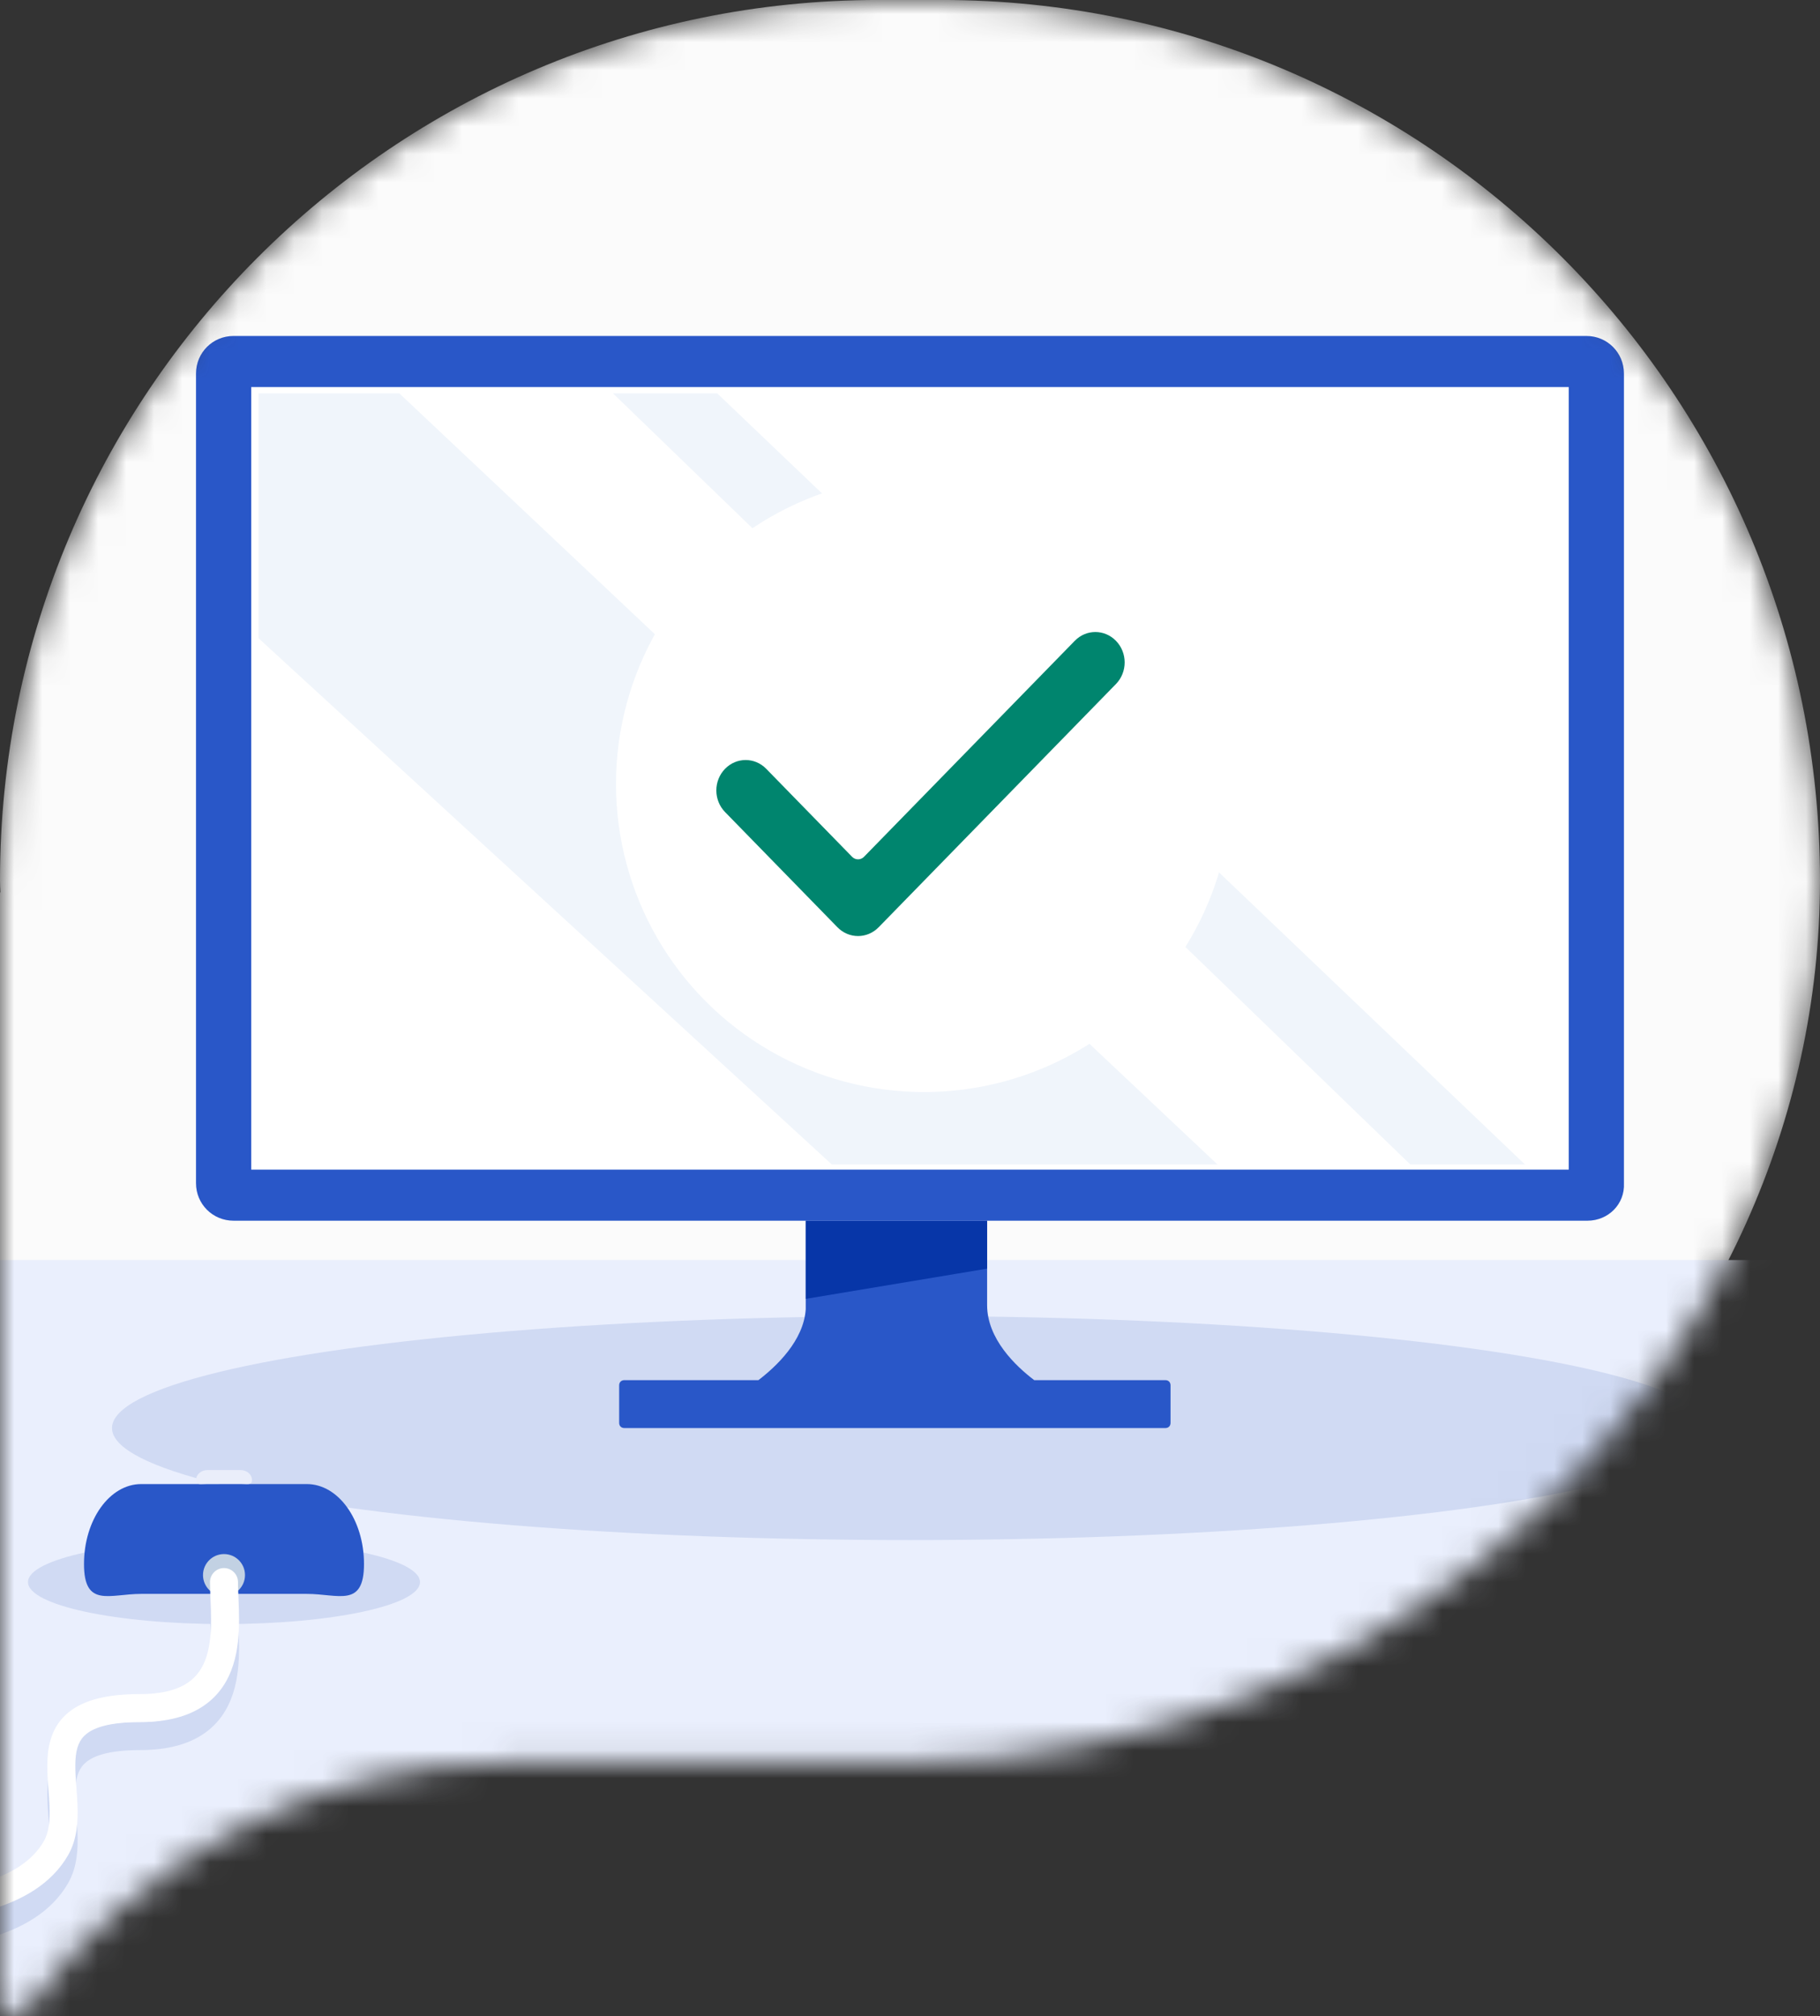 <?xml version="1.0" encoding="UTF-8"?> <svg xmlns="http://www.w3.org/2000/svg" width="65" height="72" viewBox="0 0 65 72" fill="none"><rect x="0" y="0" width="65" height="72" fill="#333333" stroke="none"/><mask id="mask0_2569_2672" style="mask-type:alpha" maskUnits="userSpaceOnUse" x="0" y="-1" width="65" height="73"><path d="M33.631 -0.001H31.376C14.049 -0.001 0 14.075 0 31.435C0 31.57 0.006 31.71 0.013 31.845C0.013 31.864 0 31.877 0 31.896V71.469C0 71.987 0.658 72.192 0.958 71.776C4.862 66.425 11.181 62.942 18.304 62.942H32.212C32.302 62.942 32.5 62.942 32.5 62.942C49.827 62.942 65 48.802 65 31.442C65 14.081 50.957 -0.001 33.631 -0.001Z" fill="#F4F6FC"></path></mask><g mask="url(#mask0_2569_2672)"><path d="M33.631 -0.001H31.376C14.049 -0.001 0 14.075 0 31.435C0 31.57 0.006 31.71 0.013 31.845C0.013 31.864 0 31.877 0 31.896V71.469C0 71.987 0.658 72.192 0.958 71.776C4.862 66.425 11.181 62.942 18.304 62.942H32.212C32.302 62.942 32.5 62.942 32.5 62.942C49.827 62.942 65 48.802 65 31.442C65 14.081 50.957 -0.001 33.631 -0.001Z" fill="#FBFBFB"></path><rect y="44.998" width="64" height="57" fill="#EAEFFD"></rect><ellipse cx="28.5" cy="4" rx="28.5" ry="4" transform="matrix(-1 0 0 1 61 46.998)" fill="#D0DAF3"></ellipse><ellipse cx="8" cy="56.498" rx="7" ry="1.5" transform="rotate(180 8 56.498)" fill="#D0DAF3"></ellipse><path d="M10.957 56.92H5.043C3.914 56.92 3 57.43 3 55.853C3 54.276 3.914 52.998 5.043 52.998H10.957C12.086 52.998 13 54.276 13 55.853C13 57.43 12.086 56.92 10.957 56.92Z" fill="#2957C8"></path><path d="M8.591 52.989H7.409C7.183 52.989 7 53.052 7 52.855C7 52.658 7.183 52.498 7.409 52.498H8.591C8.817 52.498 9 52.658 9 52.855C9 53.052 8.817 52.989 8.591 52.989Z" fill="#EAEEFA"></path><path d="M28.776 43.593H35.254V46.607C35.254 47.816 36.276 48.785 36.937 49.287H41.619C41.731 49.287 41.805 49.361 41.805 49.473V50.812C41.805 50.924 41.731 50.998 41.619 50.998H22.299C22.188 50.998 22.113 50.924 22.113 50.812V49.473C22.113 49.361 22.188 49.287 22.299 49.287H27.086C27.723 48.801 28.702 47.879 28.776 46.756V43.593Z" fill="#2957C8"></path><path d="M35.254 43.593V45.305L28.777 46.384C28.777 46.347 28.777 45.528 28.777 45.491V43.593H35.254Z" fill="#0736A8"></path><path d="M56.696 43.593H8.34C7.596 43.593 7 42.998 7 42.253V13.338C7 12.594 7.596 11.998 8.34 11.998H56.658C57.403 11.998 57.998 12.594 57.998 13.338V42.253C58.036 42.998 57.44 43.593 56.696 43.593Z" fill="#2957C8"></path><path d="M56.026 13.822H8.973V41.769H56.026V13.822Z" fill="white"></path><path d="M29.707 41.584L9.233 22.791V14.045H14.259L43.48 41.584H29.707Z" fill="#F0F5FB"></path><path d="M50.367 41.584L21.89 14.045H25.612L54.462 41.584H50.367Z" fill="#F0F5FB"></path><circle cx="33" cy="27.999" r="11" fill="white"></circle><path fill-rule="evenodd" clip-rule="evenodd" d="M40.066 22.686C40.589 23.222 40.589 24.09 40.066 24.626L31.591 33.312C31.068 33.847 30.221 33.847 29.698 33.312L25.683 29.197C25.161 28.662 25.161 27.793 25.683 27.258C26.206 26.722 27.053 26.722 27.576 27.258L30.644 30.402L38.174 22.686C38.696 22.151 39.544 22.151 40.066 22.686Z" fill="#00856E"></path><path fill-rule="evenodd" clip-rule="evenodd" d="M37.963 22.489C38.6 21.836 39.64 21.836 40.277 22.489C40.908 23.135 40.908 24.177 40.277 24.823L31.802 33.509C31.164 34.162 30.125 34.162 29.488 33.509L25.473 29.395L25.684 29.197L25.473 29.395C24.842 28.749 24.842 27.706 25.473 27.06C26.11 26.407 27.149 26.407 27.787 27.06L30.645 29.989L37.963 22.489ZM39.855 22.884C39.448 22.466 38.792 22.466 38.385 22.884L30.855 30.6C30.8 30.656 30.724 30.688 30.645 30.688C30.565 30.688 30.489 30.656 30.434 30.6L27.365 27.455C26.958 27.037 26.302 27.037 25.895 27.455C25.48 27.88 25.48 28.575 25.895 29L29.909 33.114C30.317 33.532 30.972 33.532 31.38 33.114L39.855 24.428C40.27 24.003 40.27 23.309 39.855 22.884Z" fill="white"></path><circle cx="8" cy="56.248" r="0.75" fill="#C2D1E3"></circle><path fill-rule="evenodd" clip-rule="evenodd" d="M8 56.998C8.276 56.998 8.5 57.222 8.5 57.498C8.5 57.662 8.508 57.847 8.517 58.06L8.518 58.102C8.528 58.327 8.538 58.577 8.538 58.834C8.538 59.346 8.5 59.922 8.326 60.463C8.15 61.014 7.83 61.54 7.268 61.92C6.712 62.297 5.967 62.498 5 62.498C3.916 62.498 3.369 62.695 3.089 62.919C2.833 63.123 2.721 63.414 2.695 63.856C2.682 64.08 2.693 64.325 2.711 64.596C2.716 64.674 2.723 64.755 2.729 64.838C2.743 65.034 2.759 65.242 2.767 65.442C2.79 66.012 2.764 66.67 2.434 67.247C1.842 68.282 0.771 68.879 -0.41 69.214C-1.596 69.55 -2.964 69.645 -4.258 69.624C-6.848 69.581 -9.262 69.073 -9.621 68.984C-9.889 68.917 -10.052 68.645 -9.985 68.377C-9.918 68.109 -9.647 67.947 -9.379 68.013C-9.071 68.09 -6.735 68.583 -4.242 68.624C-2.994 68.644 -1.737 68.551 -0.683 68.252C0.375 67.952 1.158 67.465 1.566 66.751C1.748 66.432 1.79 66.018 1.768 65.482C1.761 65.3 1.747 65.121 1.733 64.933C1.726 64.846 1.72 64.757 1.713 64.664C1.694 64.384 1.68 64.088 1.697 63.798C1.731 63.215 1.896 62.591 2.465 62.137C3.009 61.703 3.834 61.498 5 61.498C5.833 61.498 6.364 61.325 6.707 61.092C7.045 60.864 7.25 60.545 7.374 60.159C7.501 59.763 7.538 59.307 7.538 58.834C7.538 58.6 7.529 58.369 7.519 58.143C7.519 58.127 7.518 58.111 7.517 58.095C7.509 57.89 7.5 57.684 7.5 57.498C7.5 57.222 7.724 56.998 8 56.998Z" fill="#D0DAF3"></path><path fill-rule="evenodd" clip-rule="evenodd" d="M8 55.998C8.276 55.998 8.5 56.222 8.5 56.498C8.5 56.662 8.508 56.847 8.517 57.06L8.518 57.102C8.528 57.327 8.538 57.577 8.538 57.834C8.538 58.346 8.5 58.922 8.326 59.463C8.15 60.014 7.83 60.54 7.268 60.92C6.712 61.297 5.967 61.498 5 61.498C3.916 61.498 3.369 61.695 3.089 61.919C2.833 62.123 2.721 62.414 2.695 62.856C2.682 63.08 2.693 63.325 2.711 63.596C2.716 63.674 2.723 63.755 2.729 63.838C2.743 64.034 2.759 64.242 2.767 64.442C2.79 65.012 2.764 65.67 2.434 66.247C1.842 67.282 0.771 67.879 -0.41 68.214C-1.596 68.55 -2.964 68.645 -4.258 68.624C-6.848 68.581 -9.262 68.073 -9.621 67.984C-9.889 67.917 -10.052 67.645 -9.985 67.377C-9.918 67.109 -9.647 66.947 -9.379 67.013C-9.071 67.09 -6.735 67.583 -4.242 67.624C-2.994 67.644 -1.737 67.551 -0.683 67.252C0.375 66.952 1.158 66.465 1.566 65.751C1.748 65.432 1.79 65.018 1.768 64.482C1.761 64.3 1.747 64.121 1.733 63.934C1.726 63.846 1.72 63.757 1.713 63.664C1.694 63.384 1.68 63.088 1.697 62.798C1.731 62.215 1.896 61.591 2.465 61.137C3.009 60.703 3.834 60.498 5 60.498C5.833 60.498 6.364 60.325 6.707 60.092C7.045 59.864 7.25 59.545 7.374 59.159C7.501 58.763 7.538 58.307 7.538 57.834C7.538 57.6 7.529 57.369 7.519 57.143C7.519 57.127 7.518 57.111 7.517 57.095C7.509 56.89 7.5 56.684 7.5 56.498C7.5 56.222 7.724 55.998 8 55.998Z" fill="white"></path></g></svg> 